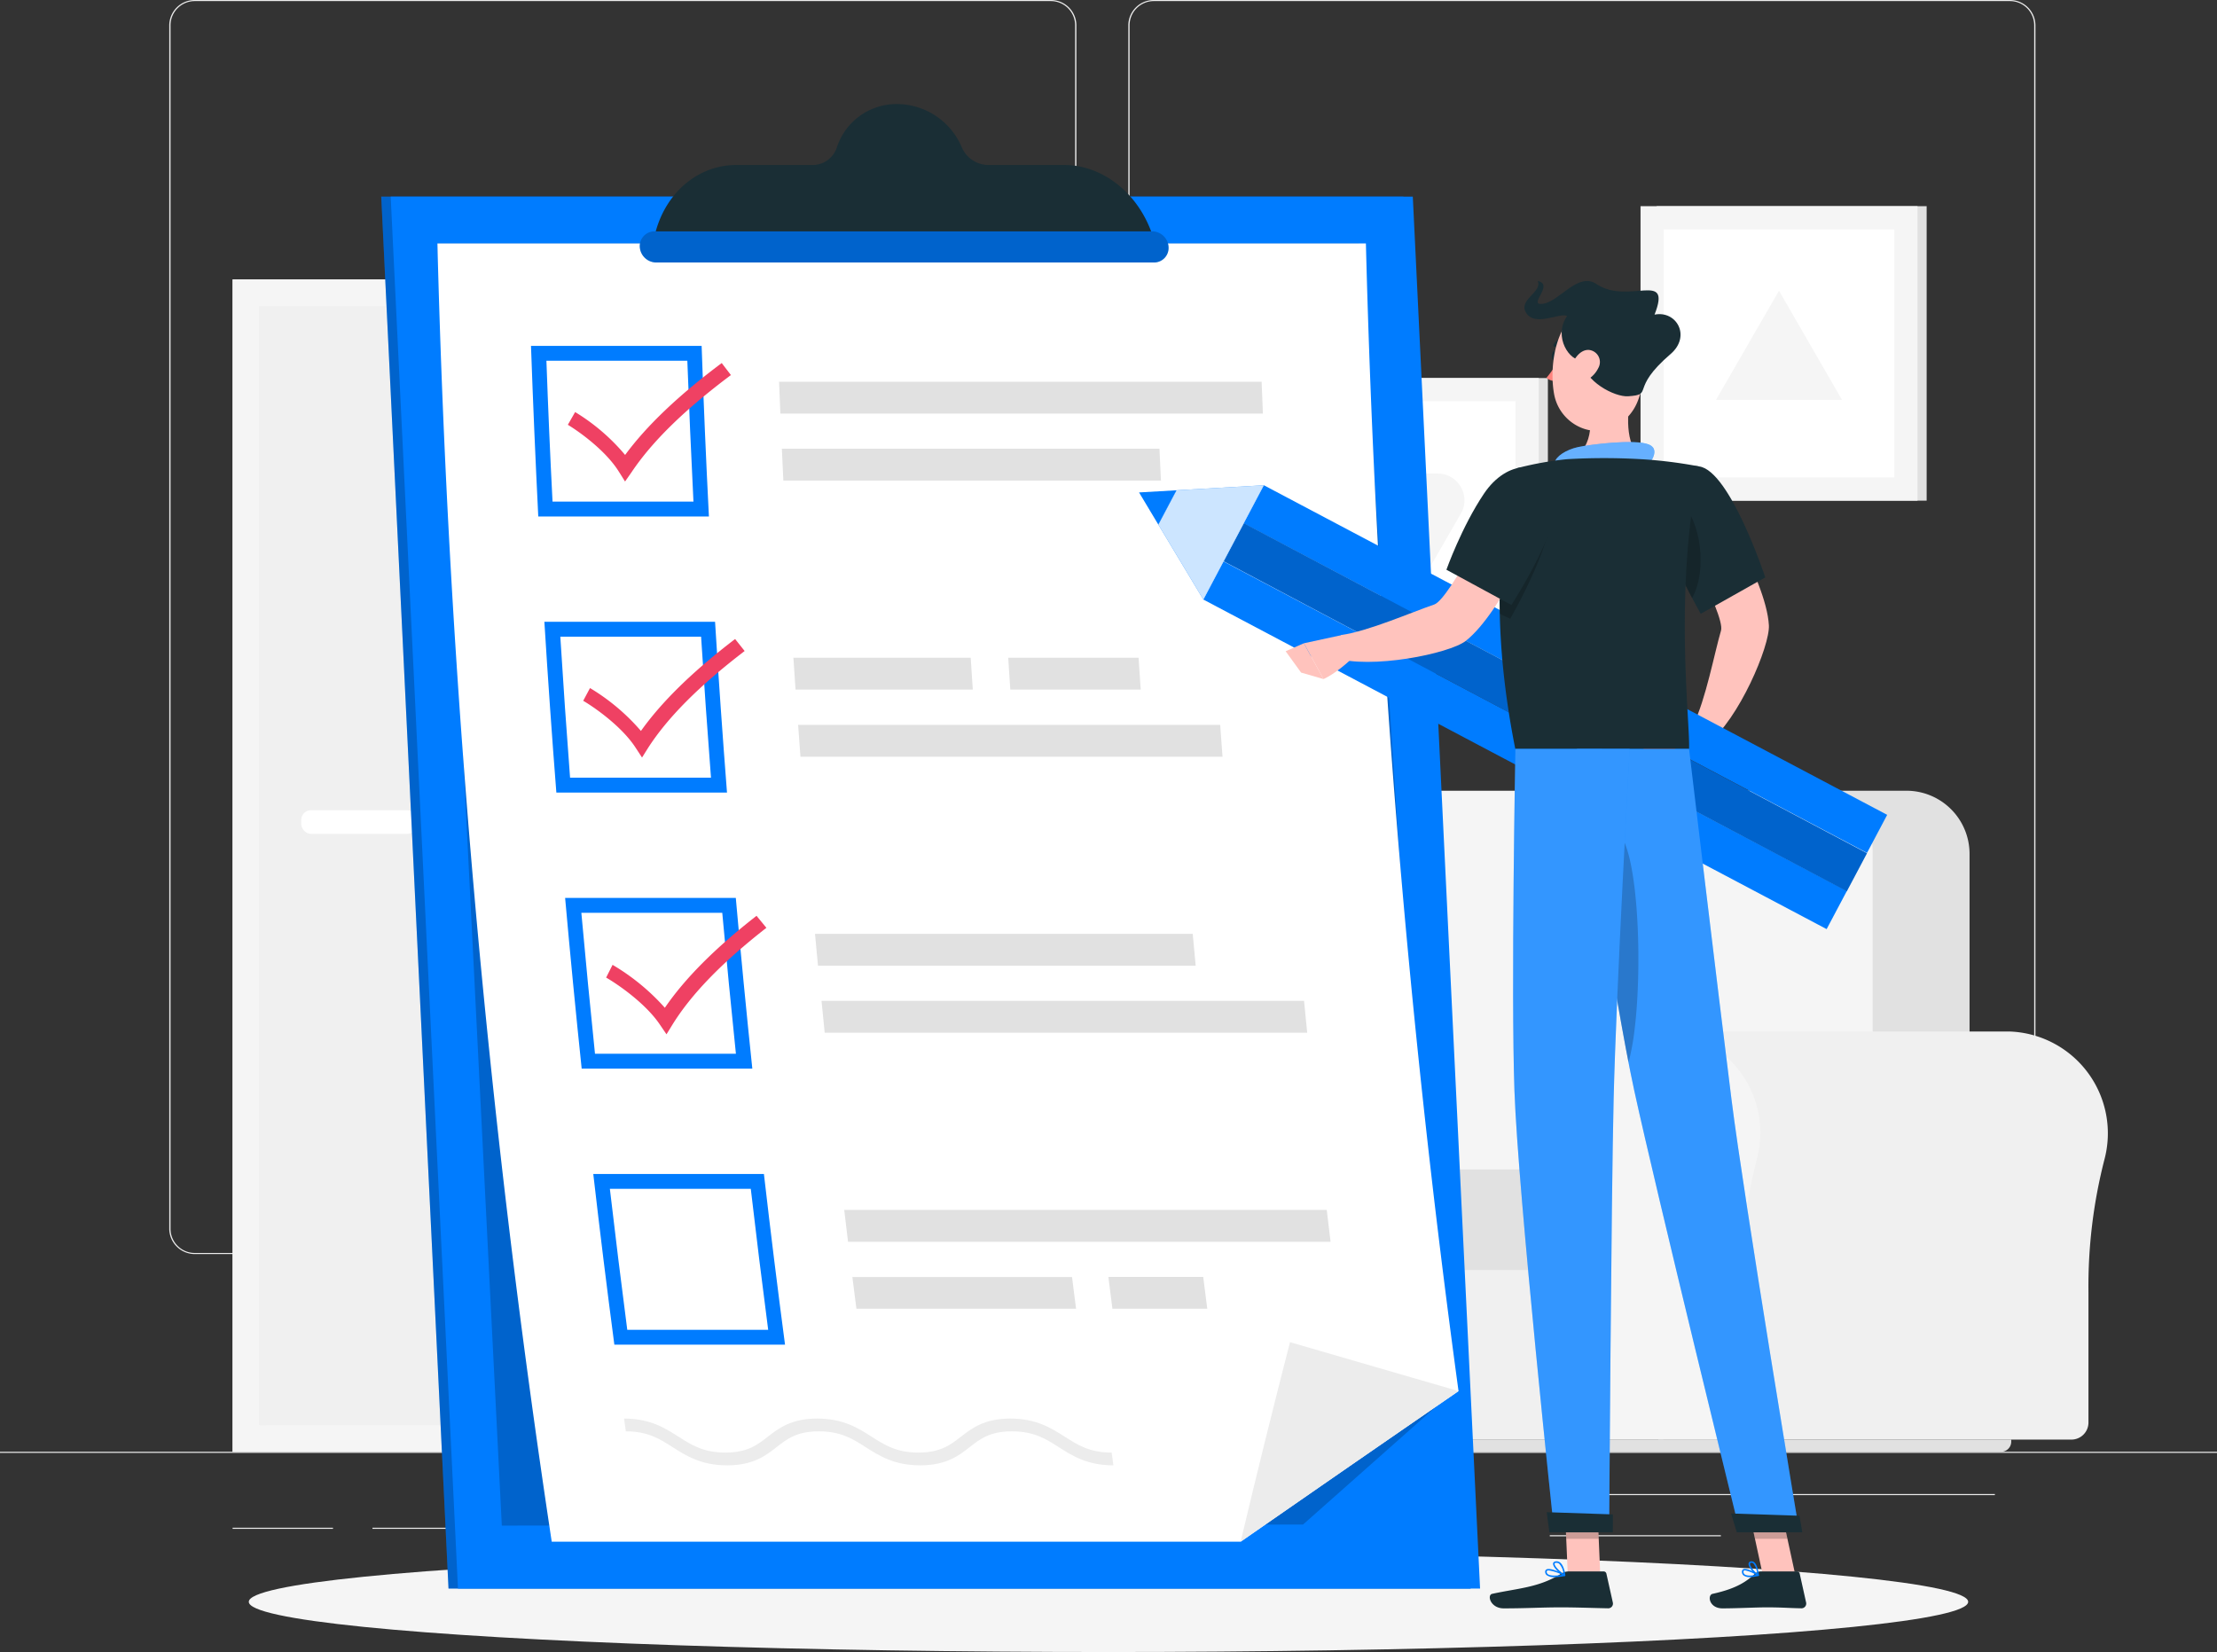 <svg xmlns="http://www.w3.org/2000/svg" viewBox="0 0 609.33 454.08"><rect x="0" y="0" width="609.33" height="454.08" fill="#333333" stroke="none"/><defs><style>.cls-1{fill:#ececec;}.cls-2{fill:#f0f0f0;}.cls-3{fill:#f5f5f5;}.cls-11,.cls-13,.cls-15,.cls-4{fill:#fff;}.cls-5{fill:#e1e1e1;}.cls-6{fill:#007cff;}.cls-15,.cls-7{opacity:0.2;}.cls-8{fill:#ef4163;}.cls-9{fill:#1a2e35;}.cls-10{fill:#ffc3bd;}.cls-11{opacity:0.4;}.cls-12{fill:#cd5b51;}.cls-13{opacity:0.8;}.cls-14{fill:#ff847f;}</style></defs><g id="Layer_2" data-name="Layer 2"><g id="Layer_1-2" data-name="Layer 1"><rect class="cls-1" y="399.04" width="609.33" height="0.3"></rect><rect class="cls-1" x="437.5" y="410.65" width="110.78" height="0.3"></rect><rect class="cls-1" x="373.32" y="407.34" width="30.33" height="0.3"></rect><rect class="cls-1" x="425.95" y="421.97" width="47.02" height="0.3"></rect><rect class="cls-1" x="63.93" y="419.92" width="27.59" height="0.3"></rect><rect class="cls-1" x="102.37" y="419.92" width="32.77" height="0.3"></rect><rect class="cls-1" x="217.3" y="414.77" width="57.08" height="0.3"></rect><path class="cls-1" d="M288.84,344.69H53.52a7,7,0,0,1-7-6.95V7a7,7,0,0,1,7-7H288.84a7,7,0,0,1,7,7V337.74A7,7,0,0,1,288.84,344.69ZM53.52.3A6.66,6.66,0,0,0,46.87,7V337.74a6.65,6.65,0,0,0,6.65,6.65H288.84a6.66,6.66,0,0,0,6.65-6.65V7A6.67,6.67,0,0,0,288.84.3Z"></path><path class="cls-1" d="M552.43,344.69H317.11a7,7,0,0,1-7-6.95V7a7,7,0,0,1,7-7H552.43a7,7,0,0,1,7,7V337.74A7,7,0,0,1,552.43,344.69ZM317.11.3A6.66,6.66,0,0,0,310.46,7V337.74a6.65,6.65,0,0,0,6.65,6.65H552.43a6.65,6.65,0,0,0,6.65-6.65V7A6.66,6.66,0,0,0,552.43.3Z"></path><rect class="cls-2" x="63.93" y="76.82" width="145.7" height="322.23" transform="translate(273.56 475.86) rotate(180)"></rect><rect class="cls-3" x="63.93" y="76.82" width="138.79" height="322.23" transform="translate(266.65 475.86) rotate(180)"></rect><rect class="cls-2" x="-20.48" y="175.85" width="307.6" height="124.17" transform="translate(371.26 104.61) rotate(90)"></rect><rect class="cls-4" x="82.79" y="222.7" width="31.82" height="6.5" rx="2.67"></rect><rect class="cls-2" x="-81.61" y="236.98" width="307.6" height="1.9" transform="translate(310.12 165.74) rotate(90)"></rect><rect class="cls-2" x="277.88" y="298.86" width="21.69" height="94.08" transform="translate(577.46 691.79) rotate(180)"></rect><rect class="cls-2" x="188.43" y="392.93" width="106.98" height="5.96" transform="translate(483.84 791.83) rotate(180)"></rect><rect class="cls-3" x="184.27" y="298.86" width="93.61" height="94.08"></rect><rect class="cls-2" x="192.8" y="310.44" width="76.56" height="30.85"></rect><rect class="cls-2" x="192.8" y="350.5" width="76.56" height="30.85"></rect><rect class="cls-3" x="220.36" y="308.81" width="21.42" height="4.23" rx="1.74" transform="translate(462.15 621.84) rotate(-180)"></rect><rect class="cls-3" x="220.36" y="348.87" width="21.42" height="4.23" rx="1.74" transform="translate(462.15 701.97) rotate(180)"></rect><rect class="cls-3" x="236.6" y="244.91" width="3.21" height="52.1" rx="1.32"></rect><rect class="cls-2" x="223.16" y="295.11" width="30.1" height="3.79"></rect><rect class="cls-2" x="245.75" y="241.72" width="1.61" height="26.05" rx="0.66"></rect><path class="cls-2" d="M214.81,251s.59-23,23.4-23,23.4,23,23.4,23Z"></path><path class="cls-2" d="M412.29,283.52h0c.65,0,1.3,0,2,.06a28,28,0,0,1,25,35.17,140,140,0,0,0-4.39,36.42V391a4.69,4.69,0,0,1-4.69,4.69H316.69V283.52Z"></path><path class="cls-3" d="M288.73,311.48a28,28,0,1,1,55,7.28,140,140,0,0,0-4.38,36.42V391a4.7,4.7,0,0,1-4.7,4.69H298.76a4.69,4.69,0,0,1-4.69-4.69V353.08A127.44,127.44,0,0,0,289.74,319,28,28,0,0,1,288.73,311.48Z"></path><rect class="cls-2" x="355.22" y="327.57" width="101.89" height="68.07" transform="translate(812.33 723.21) rotate(180)"></rect><path class="cls-5" d="M404.95,217.38H541.33a0,0,0,0,1,0,0V325.59A17.36,17.36,0,0,1,524,343H422.31a17.36,17.36,0,0,1-17.36-17.36V217.38A0,0,0,0,1,404.95,217.38Z" transform="translate(946.27 560.34) rotate(180)"></path><path class="cls-3" d="M378.3,217.38H514.68a0,0,0,0,1,0,0v109A16.53,16.53,0,0,1,498.16,343H394.83a16.53,16.53,0,0,1-16.53-16.53v-109A0,0,0,0,1,378.3,217.38Z" transform="translate(892.99 560.34) rotate(180)"></path><path class="cls-5" d="M351.89,321.35h95.35a5,5,0,0,1,5,5V344a5,5,0,0,1-5,5H351.89a1.51,1.51,0,0,1-1.51-1.51V322.86A1.51,1.51,0,0,1,351.89,321.35Z" transform="translate(802.66 670.43) rotate(180)"></path><path class="cls-2" d="M551.38,283.52h0c.65,0,1.3,0,2,.06a28,28,0,0,1,25,35.17A140,140,0,0,0,574,355.18V391a4.69,4.69,0,0,1-4.69,4.69H455.78V283.52Z"></path><path class="cls-3" d="M427.82,311.48a28,28,0,1,1,55,7.28,140,140,0,0,0-4.38,36.42V391a4.7,4.7,0,0,1-4.7,4.69H437.85a4.69,4.69,0,0,1-4.69-4.69V353.08A127.44,127.44,0,0,0,428.83,319,28,28,0,0,1,427.82,311.48Z"></path><path class="cls-5" d="M318.07,395.64H550a2.79,2.79,0,0,1,2.79,2.79V399a0,0,0,0,1,0,0H315.28a0,0,0,0,1,0,0v-.61A2.79,2.79,0,0,1,318.07,395.64Z" transform="translate(868.06 794.68) rotate(180)"></path><rect class="cls-5" x="455.32" y="56.67" width="74.2" height="80.94" transform="translate(984.85 194.28) rotate(180)"></rect><rect class="cls-3" x="450.88" y="56.67" width="76.13" height="80.94" transform="translate(977.9 194.28) rotate(180)"></rect><rect class="cls-4" x="454.86" y="65.45" width="68.18" height="63.38" transform="translate(586.09 -391.81) rotate(90)"></rect><polygon class="cls-3" points="488.95 79.91 506.28 109.93 471.62 109.93 488.95 79.91"></polygon><rect class="cls-5" x="351.23" y="103.92" width="74.2" height="80.94" transform="translate(776.66 288.77) rotate(180)"></rect><rect class="cls-3" x="346.79" y="103.92" width="76.13" height="80.94" transform="translate(769.71 288.77) rotate(180)"></rect><rect class="cls-4" x="350.76" y="112.7" width="68.18" height="63.38" transform="translate(529.24 -240.47) rotate(90)"></rect><path class="cls-3" d="M378.49,159l-10.3-17.84a7.34,7.34,0,0,1,6.36-11h20.6a7.35,7.35,0,0,1,6.37,11L391.22,159A7.35,7.35,0,0,1,378.49,159Z"></path><ellipse id="_Path_" data-name="&lt;Path&gt;" class="cls-3" cx="304.66" cy="440.28" rx="236.28" ry="13.8"></ellipse><polygon class="cls-6" points="385.7 54.04 104.78 54.04 123.27 436.63 404.19 436.63 385.7 54.04"></polygon><polygon class="cls-7" points="385.7 54.04 104.78 54.04 123.27 436.63 404.19 436.63 385.7 54.04"></polygon><polygon class="cls-6" points="388.3 54.04 107.38 54.04 125.87 436.63 406.79 436.63 388.3 54.04"></polygon><polygon class="cls-7" points="373.46 66.91 120.22 66.91 137.92 419.33 358.13 419.04 394.72 386.6 373.46 66.91"></polygon><path class="cls-4" d="M375.41,66.91a2871.21,2871.21,0,0,0,25.46,315.45q-30.09,20.7-59.89,41.4H151.64A2873.22,2873.22,0,0,1,120.22,66.91Z"></path><path class="cls-1" d="M400.87,382.36q-30.09,20.7-59.89,41.4,6.51-27.42,13.57-54.85Z"></path><path class="cls-6" d="M188.91,99.15q.71,19.35,1.68,38.72H151.86q-1-19.37-1.68-38.72h38.73m3.94-4.08H145.94q.83,23.43,2,46.89h46.9q-1.2-23.46-2-46.89Z"></path><path class="cls-5" d="M347.1,113.68H214.48c-.13-2.91-.24-5.83-.36-8.75H346.75C346.86,107.85,347,110.77,347.1,113.68Z"></path><path class="cls-5" d="M319.08,132.08H215.3c-.14-2.91-.27-5.83-.41-8.75H318.67Q318.87,127.71,319.08,132.08Z"></path><path class="cls-6" d="M192.69,175q1.23,19.37,2.72,38.75H156.68Q155.2,194.37,154,175h38.72m3.84-4.09H149.62q1.45,23.46,3.29,46.93h46.9q-1.83-23.47-3.28-46.93Z"></path><path class="cls-5" d="M267.37,189.55H218.65q-.3-4.38-.59-8.76h48.73Q267.08,185.17,267.37,189.55Z"></path><path class="cls-5" d="M313.52,189.55H277.68q-.3-4.38-.58-8.76h35.83Q313.22,185.17,313.52,189.55Z"></path><path class="cls-5" d="M336,208H220q-.33-4.38-.64-8.76h116Q335.69,203.58,336,208Z"></path><path class="cls-6" d="M198.51,250.89q1.74,19.38,3.75,38.75H163.53q-2-19.38-3.75-38.75h38.73m3.72-4.09H155.32q2.09,23.46,4.55,46.93h46.9q-2.46-23.46-4.54-46.93Z"></path><path class="cls-5" d="M358.41,275.09H225.79c.28,2.92.58,5.84.87,8.76H359.28C359,280.93,358.69,278,358.41,275.09Z"></path><path class="cls-5" d="M327.81,256.68H224q.41,4.38.82,8.76H328.63Q328.21,261.06,327.81,256.68Z"></path><path class="cls-6" d="M206.35,326.77q2.25,19.38,4.78,38.74H172.4q-2.52-19.36-4.78-38.74h38.73m3.61-4.08h-46.9q2.7,23.46,5.79,46.9h46.91q-3.1-23.44-5.8-46.9Z"></path><path class="cls-5" d="M365.7,341.32H233.08q-.54-4.38-1.05-8.76H364.65C365,335.48,365.35,338.4,365.7,341.32Z"></path><path class="cls-5" d="M295.75,359.72H235.38L234.27,351h60.37Z"></path><path class="cls-5" d="M331.81,359.72H305.74c-.38-2.92-.74-5.84-1.11-8.75H330.7Q331.24,355.34,331.81,359.72Z"></path><path class="cls-8" d="M171.79,132.35c-.57-.92-1.14-1.83-1.72-2.74-3.74-6-11.4-11.3-14-12.85l2-3.5a55.31,55.31,0,0,1,13.74,11.79c5.89-8,14.61-16.33,26.55-25.26l2.53,3.3c-12.75,9.54-21.67,18.28-27.3,26.69Z"></path><path class="cls-8" d="M176.46,208.22l-1.79-2.74c-3.9-6-11.7-11.31-14.38-12.86l1.87-3.5a57.44,57.44,0,0,1,14,11.79c5.69-8,14.18-16.33,25.88-25.27l2.62,3.3c-12.49,9.56-21.19,18.29-26.59,26.71Z"></path><path class="cls-8" d="M183.18,284.29l-1.86-2.73c-4.06-6-12-11.31-14.73-12.86l1.77-3.5A59.84,59.84,0,0,1,182.73,277c5.47-8,13.74-16.34,25.2-25.28l2.71,3.3c-12.24,9.56-20.7,18.3-25.88,26.71C184.24,282.58,183.71,283.44,183.18,284.29Z"></path><path class="cls-1" d="M306,402.77c-7.19,0-11.34-2.66-15-5-3.49-2.24-6.79-4.35-12.87-4.35s-8.77,2.11-11.63,4.35-6.38,5-13.57,5-11.33-2.66-15-5c-3.5-2.24-6.79-4.35-12.87-4.35s-8.77,2.11-11.63,4.35-6.37,5-13.56,5-11.33-2.66-15-5c-3.49-2.24-6.79-4.35-12.86-4.35-.16-1.17-.33-2.34-.49-3.51,7.19,0,11.32,2.65,15,5,3.49,2.23,6.79,4.36,12.87,4.35s8.77-2.12,11.63-4.35,6.38-5,13.57-5,11.32,2.65,15,5c3.49,2.23,6.79,4.36,12.86,4.35s8.77-2.12,11.64-4.35,6.39-5,13.57-5,11.33,2.65,15,5c3.49,2.23,6.79,4.36,12.87,4.35C305.7,400.43,305.87,401.6,306,402.77Z"></path><path class="cls-9" d="M316.35,63.51c-4.11-10.92-13.63-18.16-23.88-18.16H271.62a8,8,0,0,1-7.26-4.82A19.45,19.45,0,0,0,246.61,28.6,17.26,17.26,0,0,0,230,40.53a7,7,0,0,1-6.79,4.82H202.37c-10.25,0-19.07,7.24-22.12,18.16L179,67.87H318Z"></path><path class="cls-6" d="M317.1,72.15H180.33a4.56,4.56,0,0,1-4.49-4.28h0a4.05,4.05,0,0,1,4.08-4.28H316.68a4.54,4.54,0,0,1,4.49,4.28h0A4,4,0,0,1,317.1,72.15Z"></path><path class="cls-7" d="M317.1,72.15H180.33a4.56,4.56,0,0,1-4.49-4.28h0a4.05,4.05,0,0,1,4.08-4.28H316.68a4.54,4.54,0,0,1,4.49,4.28h0A4,4,0,0,1,317.1,72.15Z"></path><polygon class="cls-10" points="439.83 432.96 430.9 432.96 430.01 412.29 438.94 412.29 439.83 432.96"></polygon><polygon class="cls-10" points="493.44 432.96 484.51 432.96 480.03 412.29 488.95 412.29 493.44 432.96"></polygon><path class="cls-9" d="M483.88,431.93h10a.77.77,0,0,1,.76.61l1.76,7.94a1.3,1.3,0,0,1-1.3,1.58c-3.5-.06-5.21-.26-9.62-.26-2.71,0-8.3.28-12.05.28s-4.24-3.71-2.7-4c6.88-1.51,9.47-3.58,11.67-5.56A2.17,2.17,0,0,1,483.88,431.93Z"></path><path class="cls-9" d="M431,431.93h9.75a.76.76,0,0,1,.76.61l1.77,7.94a1.29,1.29,0,0,1-1.29,1.58c-3.51-.06-8.6-.26-13-.26-5.17,0-9.63.28-15.69.28-3.67,0-4.69-3.71-3.15-4,7-1.53,12.69-1.69,18.72-5.41A4.1,4.1,0,0,1,431,431.93Z"></path><path class="cls-10" d="M448.41,107.2c-1.28,6.54-1.91,14.63,2.66,19,0,0-2.63,6.63-14.77,6.63-11.09,0-5.53-6.63-5.53-6.63,7.28-1.74,6.9-10.75,5.63-15.82Z"></path><path class="cls-6" d="M427.33,127.1c.25-1.62,3.1-3.5,6.35-4.21s15.69-2.29,19.49-.71-.66,6.23-.66,6.23Z"></path><path class="cls-11" d="M427.33,127.1c.25-1.62,3.1-3.5,6.35-4.21s15.69-2.29,19.49-.71-.66,6.23-.66,6.23Z"></path><polygon class="cls-7" points="430.02 412.29 430.47 422.95 439.41 422.95 438.95 412.29 430.02 412.29"></polygon><polygon class="cls-7" points="488.96 412.29 480.03 412.29 482.34 422.95 491.28 422.95 488.96 412.29"></polygon><path class="cls-10" d="M469.61,134.23l-10.76,7.22s15.46,27.47,14.16,31.88c-1.77,6-4.23,19.1-7.58,25.75.44,1.43,2.66,4.71,3.91,5.28,8.51-6.49,17.15-26.83,16.83-32.5C485.43,158.93,469.61,134.23,469.61,134.23Z"></path><path class="cls-12" d="M465.43,199.08l-8.49-.66,4.46,9.4s7.45.33,8.69-5.36Z"></path><polygon class="cls-6" points="507.6 244.9 506.88 246.25 502.04 255.38 330.73 164.79 336.27 154.31 507.6 244.9"></polygon><polygon class="cls-6" points="518.68 223.97 515.14 230.66 513.14 234.43 341.81 143.85 347.35 133.37 518.68 223.97"></polygon><rect class="cls-6" x="418.78" y="97.48" width="11.85" height="193.8" transform="translate(54.16 478.72) rotate(-62.09)"></rect><rect class="cls-7" x="418.78" y="97.47" width="11.85" height="193.8" transform="translate(54.17 478.72) rotate(-62.09)"></rect><polygon class="cls-6" points="323.35 134.76 318.36 144.19 330.73 164.8 347.35 133.38 323.35 134.76"></polygon><polygon class="cls-13" points="323.35 134.76 318.36 144.19 330.73 164.8 347.35 133.38 323.35 134.76"></polygon><polygon class="cls-6" points="313.06 135.35 318.36 144.19 323.35 134.76 313.06 135.35"></polygon><polygon class="cls-12" points="450.03 202.7 454.5 211.01 461.4 207.82 456.94 198.42 450.03 202.7"></polygon><path class="cls-9" d="M467.05,128.21c8.45,1.23,18.13,30.5,18.13,30.5l-17.75,10s-7.81-13.92-11.66-24.26C451.73,133.64,458,126.89,467.05,128.21Z"></path><path class="cls-7" d="M462.14,138.24c-3.84-3.51-1.49,11.52.34,21.13.94,1.88,1.83,3.59,2.58,5C469.34,156.83,467.43,143.08,462.14,138.24Z"></path><path class="cls-9" d="M417,128.67s-10.54,27-.53,77.18h47.76c.33-7.34-4.28-43.1,2.79-77.64a125.09,125.09,0,0,0-16-2,176.12,176.12,0,0,0-20.3,0A90.09,90.09,0,0,0,417,128.67Z"></path><path class="cls-10" d="M424.39,141.2l-12-4.77s-13.87,28.31-18.23,29.74c-5.94,2-18.13,7.36-25.51,8.37-.93,1.17-2.37,4.87-2.13,6.21,10.17,3.33,31.83-1.09,36.31-4.57C413,168.23,424.39,141.2,424.39,141.2Z"></path><path class="cls-7" d="M425.74,138c-2-4.59-5.79-6.5-9.8-5.83-1.54,5.62-4.13,18-3.71,36.55l2.84,1.36S429.14,145.82,425.74,138Z"></path><path class="cls-9" d="M427.63,134.78c3,8-12.23,31.51-12.23,31.51l-17.86-9.69s4.16-11.74,10.32-20.91C414.18,126.28,424.33,126,427.63,134.78Z"></path><path class="cls-10" d="M369,174.51l-10.63,2.3,5.39,9.84s3.27-1.34,8-5.82Z"></path><polygon class="cls-10" points="353.35 179 357.6 184.87 363.76 186.65 358.37 176.81 353.35 179"></polygon><ellipse class="cls-9" cx="427.36" cy="97.76" rx="1.3" ry="0.85" transform="translate(305.16 518.79) rotate(-86.7)"></ellipse><path class="cls-14" d="M428.85,97.87a26,26,0,0,1-3.79,5.95c1.2,1.26,3.4.84,3.4.84Z"></path><path class="cls-9" d="M427.29,95.32a.45.45,0,0,1-.18-.07.42.42,0,0,1-.12-.58,4.19,4.19,0,0,1,3.3-2,.42.42,0,0,1,.43.42.44.44,0,0,1-.42.43h0a3.34,3.34,0,0,0-2.6,1.61A.44.44,0,0,1,427.29,95.32Z"></path><path class="cls-10" d="M452.44,97.18c-1.05,8.8-1.22,14-5.94,18.28-7.1,6.43-17.77,1.75-19.37-7.18-1.44-8,.52-21.08,9.37-24.1A12.09,12.09,0,0,1,452.44,97.18Z"></path><path class="cls-9" d="M434.71,98.9c-3.08.61-8-6.23-4-12.05-2-1-8.67,3-11.18-.74s4.44-5.72,3.12-8.87c4.7,1-3.05,6.83,1.42,6.26s9.63-8.84,14.67-5.45c8.84,5.94,20.87-4,16,8.43,6-1.22,10.14,5.91,4.41,10.83-11.44,9.82-4.41,11.11-11.65,11.61C443.79,109.18,435.35,104.83,434.71,98.9Z"></path><path class="cls-10" d="M439.28,101.17a7.43,7.43,0,0,1-4.25,3.77c-2.48.83-3.85-1.35-3.27-3.75.51-2.16,2.42-5.21,5-5A3.34,3.34,0,0,1,439.28,101.17Z"></path><path class="cls-6" d="M433.44,205.85s10.14,68.23,15.7,93.79c6.09,28,29,121.25,29,121.25h16.36s-15.14-91-18.61-118.71c-3.78-30.08-11.67-96.33-11.67-96.33Z"></path><path class="cls-15" d="M433.44,205.85s10.14,68.23,15.7,93.79c6.09,28,29,121.25,29,121.25h16.36s-15.14-91-18.61-118.71c-3.78-30.08-11.67-96.33-11.67-96.33Z"></path><path class="cls-7" d="M445.48,229.7c-.75-1.07-1.44-1.43-2.08-1.25l-.13.05a1.64,1.64,0,0,0-.4.23,3,3,0,0,0-.35.36c-.06.08-.13.16-.19.25a3.94,3.94,0,0,0-.26.4,8.2,8.2,0,0,0-.55,1.11c-.1.23-.19.47-.28.72s-.22.62-.32,1-.28.92-.41,1.42c0,.13-.06.27-.1.4s-.13.55-.2.84-.1.48-.16.73c-.1.48-.2,1-.3,1.49s-.2,1.1-.3,1.67c0,.2-.07.4-.1.6-.12.74-.23,1.48-.34,2.24h0c2.7,17,5.92,36.46,8.56,50,.13-.44.26-.9.38-1.39a65.2,65.2,0,0,0,1.22-6.89C451.43,266.18,450.36,236.68,445.48,229.7Z"></path><path class="cls-6" d="M416.5,205.85s-1.23,66.75-.26,94c1,28.32,10.91,121.06,10.91,121.06h15.12s.56-91.08,1.23-118.9c.73-30.32,4.4-96.14,4.4-96.14Z"></path><path class="cls-15" d="M416.5,205.85s-1.23,66.75-.26,94c1,28.32,10.91,121.06,10.91,121.06h15.12s.56-91.08,1.23-118.9c.73-30.32,4.4-96.14,4.4-96.14Z"></path><path class="cls-9" d="M443.27,416.25c.07,0,0,4.94,0,4.94H425.84l-.74-5.55Z"></path><path class="cls-9" d="M494.54,416.62c.07,0,.81,4.57.81,4.57h-18L475.78,416Z"></path><path class="cls-6" d="M480.93,433.49a2.7,2.7,0,0,1-1.72-.46,1.25,1.25,0,0,1-.44-1.11.67.67,0,0,1,.36-.6c1-.51,3.87,1.26,4.2,1.46a.21.21,0,0,1,.09.22.2.2,0,0,1-.16.17A10.49,10.49,0,0,1,480.93,433.49Zm-1.33-1.85a.68.68,0,0,0-.27.05.26.26,0,0,0-.14.25.85.85,0,0,0,.29.77c.49.41,1.65.47,3.17.16A8.65,8.65,0,0,0,479.6,431.64Z"></path><path class="cls-6" d="M483.21,433.17a.18.18,0,0,1-.1,0c-.92-.5-2.71-2.46-2.52-3.45a.7.7,0,0,1,.67-.56,1.13,1.13,0,0,1,.9.27c1,.85,1.26,3.43,1.26,3.54a.21.21,0,0,1-.09.19A.27.27,0,0,1,483.21,433.17Zm-1.8-3.61h-.09c-.28,0-.3.16-.31.21-.12.59,1,2.07,1.94,2.77a5.1,5.1,0,0,0-1.05-2.8A.76.76,0,0,0,481.41,429.56Z"></path><path class="cls-6" d="M427.25,433.49a3.38,3.38,0,0,1-2.17-.55,1.21,1.21,0,0,1-.4-1,.68.68,0,0,1,.35-.56c1.09-.61,4.68,1.22,5.08,1.43a.19.19,0,0,1,.11.21.21.21,0,0,1-.16.18A15.32,15.32,0,0,1,427.25,433.49Zm-1.62-1.85a.84.84,0,0,0-.39.08.24.24,0,0,0-.13.23.77.77,0,0,0,.25.68c.55.48,2,.57,4,.24A11.56,11.56,0,0,0,425.63,431.64Z"></path><path class="cls-6" d="M430,433.17h-.09c-1.08-.49-3.21-2.42-3.05-3.43,0-.23.21-.53.79-.59a1.55,1.55,0,0,1,1.17.36c1.14.94,1.38,3.34,1.39,3.44a.25.25,0,0,1-.09.2A.27.27,0,0,1,430,433.17Zm-2.18-3.61h-.13c-.38,0-.41.19-.41.24-.1.61,1.35,2.12,2.45,2.78a4.9,4.9,0,0,0-1.18-2.75A1.12,1.12,0,0,0,427.84,429.56Z"></path></g></g></svg>